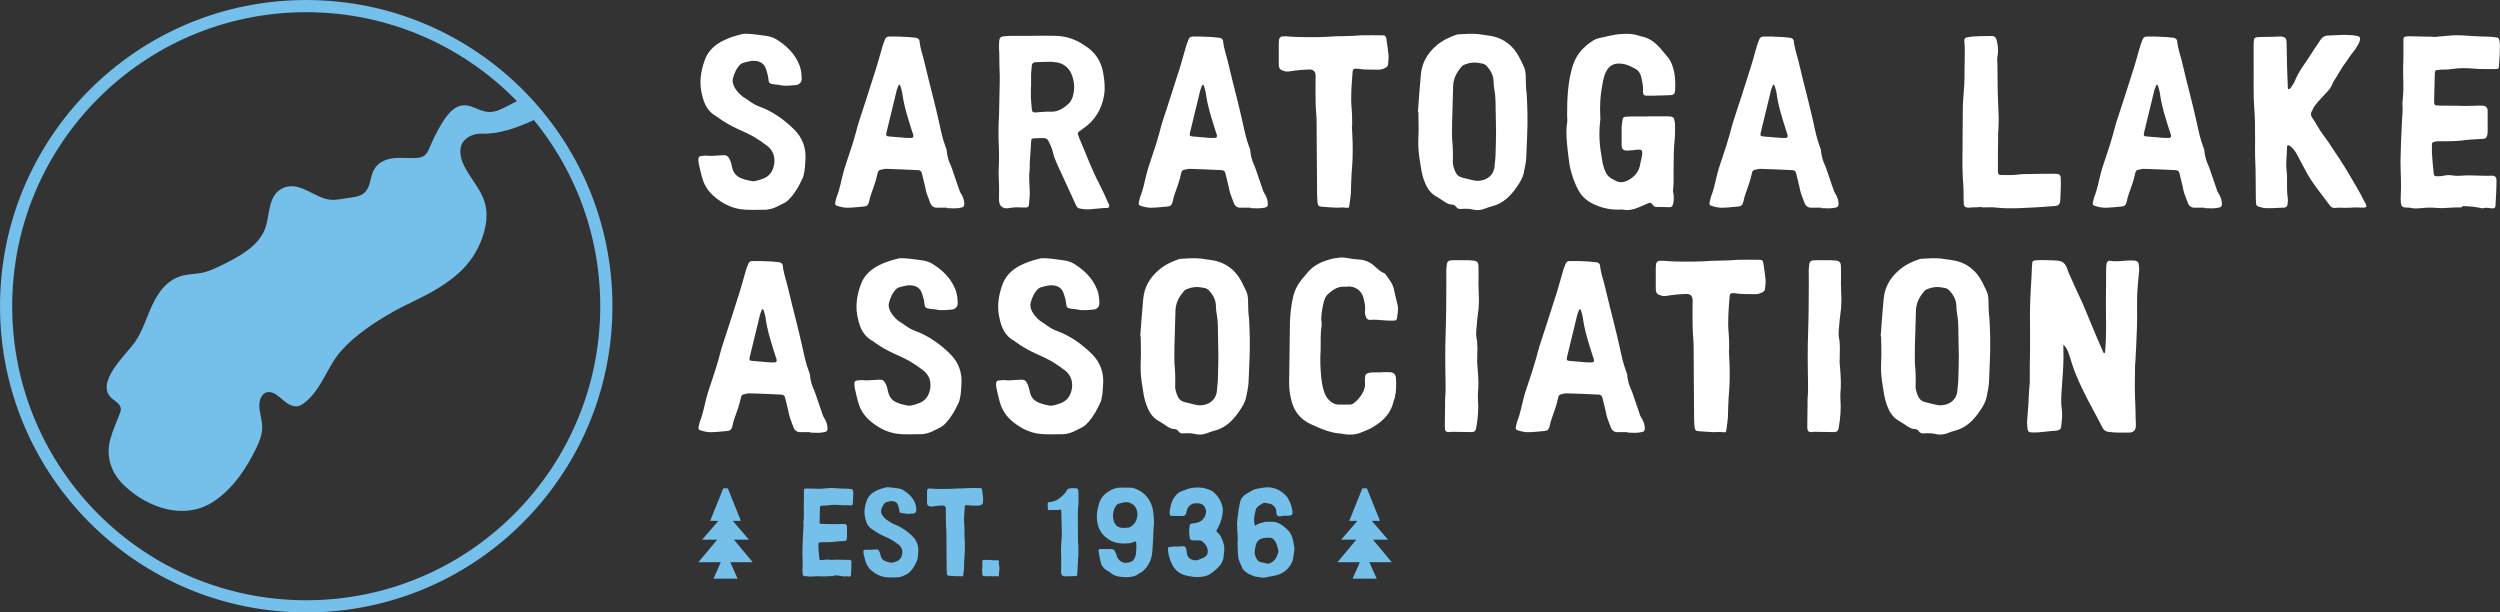 <svg xmlns="http://www.w3.org/2000/svg" xmlns:xlink="http://www.w3.org/1999/xlink" id="Layer_1" data-name="Layer 1" viewBox="0 0 683.73 167.49"><rect x="0" y="0" width="683.73" height="167.49" fill="#333333" stroke="none"/><defs><style> .cls-1, .cls-2 { fill: #74c0eb; } .cls-1, .cls-2, .cls-3 { stroke-width: 0px; } .cls-4 { clip-path: url(#clippath); } .cls-2 { fill-rule: evenodd; } .cls-3 { fill: #fff; } .cls-5 { fill: none; stroke: #74c0eb; stroke-miterlimit: 10; stroke-width: 3.33px; } </style><clipPath id="clippath"><circle class="cls-5" cx="83.75" cy="83.75" r="82.08"></circle></clipPath></defs><g><g class="cls-4"><path class="cls-1" d="M153.11,29.69l-5.67,2.45q-9.44,4.69-15.71,4.42c-1.78-.08-3.69.62-4.85,1.97-1.54,1.78-1.05,4.54-.03,6.66,1.73,3.58,4.72,6.55,5.78,10.38.87,3.14.32,6.53-.79,9.6-2.32,6.38-6.46,10.23-12.08,13.69-3.96,2.44-8.29,4.15-12.33,6.45-4.96,2.81-10.29,6.33-14.1,10.61-3.85,4.33-5.32,10.46-9.95,14.16-.55.44-1.16.85-1.85.99-1.29.27-2.58-.42-3.61-1.23s-1.96-1.81-3.16-2.33c-.6-.26-1.29-.4-1.91-.2-.66.21-1.16.78-1.46,1.4-1.19,2.44.27,5.29.32,8,.04,2.01-.72,3.95-1.59,5.76-2.68,5.59-6.43,11.22-11.69,14.69-7.95,5.25-18,1.8-24.46-4.37-3.53-3.37-5.08-7.84-3.83-12.56.64-2.43,1.72-4.71,2.6-7.06.17-.44.33-.9.3-1.37-.07-1.11-1.13-1.84-2.03-2.5-5.79-4.23,3.75-12.51,6.01-15.9,2-2.99,3.03-6.51,4.53-9.78,1.74-3.79,4.29-7.26,8.55-8.28,1.69-.4,3.46-.39,5.16-.74,2.06-.42,3.97-1.37,5.86-2.31,4.59-2.29,9.57-4.99,11.39-9.78,1.32-3.49.7-8.73,4.43-10.84,4.92-2.78,9.34,3.08,14.17,2.99,1.44-.03,2.86-.33,4.29-.54,1.48-.21,3.08-.36,4.2-1.34,1.77-1.54,1.57-4.14,2.54-6.11,1.11-2.25,3.39-3.24,5.81-3.44,1.98-.17,3.98.1,5.96-.03.65-.04,1.32-.14,1.88-.47.95-.56,1.41-1.67,1.84-2.69.83-1.98,1.8-3.91,2.89-5.77,2.03-3.45,4.48-6.61,8.57-5.06,1.53.58,3.03,1.37,4.67,1.42,1.83.05,3.54-.85,5.16-1.71,4.62-2.46,9.39-4.57,14.28-6.42l-.06,7.21Z"></path></g><circle class="cls-5" cx="83.75" cy="83.75" r="82.08"></circle></g><path class="cls-3" d="M197.92,42.43c.6,0,1.14.2,1.41.74.2.34.4.74.54,1.14l.4,1.61c.34,1.48,1.28,2.42,2.62,2.89.87.34,1.88.6,2.82.74.47.07,1.01-.07,1.48-.2.4-.07.74-.2,1.07-.34,2.08-.6,3.16-2.08,3.49-4.23.27-2.08-.4-3.69-1.95-4.9-1.21-.94-2.42-1.75-3.76-2.55-1.21-.67-2.55-1.28-3.9-1.88-2.08-.94-4.03-2.02-5.84-3.36-.13-.07-.2-.13-.27-.2-2.42-1.28-3.49-3.49-4.03-5.98-.81-3.16-.4-6.25.67-9.27.81-2.42,2.48-4.1,4.7-5.31,1.75-.94,3.69-1.55,5.64-2.02.54-.13,1.07-.07,1.54-.07.94.07,1.88.13,2.75.27,1.68.27,3.43.27,4.97,1.21,2.82,1.75,5.1,3.9,6.38,7.12.47,1.21.6,2.55.6,3.9-.07.74-.47,1.14-1.07,1.41-.2.07-.4.13-.6.13-1.41.07-2.75.34-4.16,0-.54-.13-1.14-.13-1.68-.2-1.34-.2-1.48-.34-1.61-1.61-.07-.94-.4-1.81-.67-2.69-.6-1.61-1.81-2.15-3.43-2.15-.94,0-1.81.34-2.75.54-.2.07-.47.2-.67.34-1.14,1.01-1.75,2.42-2.15,3.9-.27,1.14.2,2.22.87,3.16.67.87,1.41,1.68,2.35,2.22.47.27.87.54,1.28.87.87.6,1.75,1.14,2.75,1.48,3.63,1.34,6.72,3.56,9.47,6.25,2.35,2.35,3.36,5.17,3.09,8.46-.13,1.21-.07,2.48-.4,3.63-.07.4-.13.74-.27,1.07-.94,2.02-1.95,3.96-3.49,5.64-.6.67-1.28,1.21-2.08,1.55-1.21.6-2.35,1.28-3.69,1.48-.27.07-.54.13-.81.13-2.42,0-4.9.2-7.39-.2-2.49-.47-4.63-1.61-6.58-3.22-1.81-1.48-2.96-3.22-3.56-5.44-.34-1.21-.6-2.42-.87-3.63-.07-.34-.13-.74-.13-1.08,0-.81.13-1.07.94-1.14.4-.07.87-.07,1.34-.07.4,0,.81.07,1.14.07l3.49-.2Z"></path><path class="cls-3" d="M258.97,56.8h-2.62c-1.01.07-1.68-.54-1.95-1.34-.4-1.14-.94-2.28-1.21-3.49-.27-1.54-.74-3.02-1.07-4.57-.13-.6-.54-.87-1.07-.87-2.82-.13-5.64-.27-8.4-.34-.6-.07-1.28.13-1.88.27-.34.07-.54.27-.67.6l-.13.54c-.4,1.88-1.07,3.63-1.68,5.37-.27.74-.47,1.48-.6,2.22-.2.81-.54,1.21-1.34,1.28-1.54.13-3.09.34-4.63.34-.87,0-1.75-.2-2.62-.47-.67-.13-.81-.54-.6-1.21.07-.4.2-.87.34-1.34.87-2.15,1.21-4.37,1.81-6.58.13-.4.2-.81.34-1.21.67-2.08,1.41-4.23,2.08-6.31l.94-3.16c.27-1.07.54-2.08.87-3.16,1.54-4.7,3.09-9.47,4.57-14.17.74-2.28,1.34-4.63,2.02-6.92.2-.47.34-.94.54-1.41.2-.6.6-.87,1.14-.87h2.35c1.01.07,1.95.07,2.96.13l2.02.2c.54.07,1.01.4,1.01,1.01.27,2.35,1.14,4.5,1.61,6.78,1.21,5.17,2.62,10.28,3.76,15.45.47,2.22.94,4.43,1.75,6.58.2.4.34.87.34,1.34.13,1.14.4,2.22.87,3.29.54,1.14.87,2.35,1.28,3.49l1.41,4.1c.13.34.34.54.47.81.47.87.81,1.81.74,2.82-.07.4-.27.67-.67.74-1.07.27-2.15.27-3.29.2h-.74v-.13ZM248.09,37.73h.4c1.34.07,1.54-.13,1.14-1.34,0-.07-.07-.13-.07-.13-1.14-3.63-2.35-7.19-2.82-10.95-.13-.67-.34-1.34-.54-1.95,0-.07-.13-.2-.2-.2l-.27.2c-.13.4-.34.87-.47,1.28l-2.82,11.62c-.2.81-.07,1.01.81,1.07l4.84.4Z"></path><path class="cls-3" d="M282.28,9.79c2.01,0,4.03-.07,6.04,0,3.09,0,5.91.94,8.39,2.69,2.82,1.75,4.5,4.3,5.04,7.66.34,2.02.54,3.96.2,5.98-.67,3.83-2.55,6.92-5.84,9.13-1.75,1.21-1.48,1.01-.87,2.69,1.75,4.03,3.22,8.19,5.31,12.16.94,1.81,1.75,3.63,2.55,5.44.13.2.2.4.27.6.07.4-.13.74-.54.74-.27.07-.54,0-.81,0-.94.13-1.95.13-2.96.27-1.28.2-2.55.13-3.83-.13-.47-.13-.74-.4-.94-.87-1.68-3.63-3.36-7.39-5.1-11.08-.54-1.21-1.01-2.35-1.28-3.63-.2-1.01-.74-1.88-1.14-2.82-.27-.6-.74-.87-1.41-.87-.81.07-1.61,0-2.48.07-.74.07-.87.2-.87.94l-.4,6.18c0,.4.07.81,0,1.21-.27,1.95-.07,3.83,0,5.78.07,1.34-.07,2.62-.2,3.96-.07.67-.27.87-1.01.87-.81,0-1.68-.07-2.48-.07-.6,0-1.28.13-1.88.2-.07,0-.2,0-.27.07-1.61.13-2.48-.6-2.55-2.22,0-1.88.07-3.9-.07-5.84-.13-2.22.13-4.36.07-6.51,0-1.55-.07-2.96-.13-4.43v-3.16c0-1.01.07-2.01.13-3.09.07-3.22.13-6.38.2-9.54v-1.41c-.07-2.08-.13-4.16-.13-6.25-.07-.74-.07-1.48-.07-2.28.07-.4,0-.81.07-1.21.13-.74.4-1.01,1.14-1.08.67-.07,1.34-.13,2.02-.13h5.84ZM282.01,23.76h-.07v2.82c.07,1.08.13,2.22.27,3.36.13.74.27.81,1.07.81,1.28-.07,2.62-.27,3.9-.2,2.08.13,3.63-.87,5.1-2.22.54-.47.81-1.14,1.07-1.75.6-1.95.54-3.83-.07-5.71-.67-2.08-2.28-3.76-5.04-3.9-.4,0-.81-.13-1.21-.07-1.34,0-2.69.07-4.03.13-.47.07-.74.4-.81.87-.07.81-.13,1.61-.2,2.42v3.43Z"></path><path class="cls-3" d="M341.99,56.8h-2.62c-1.01.07-1.68-.54-1.95-1.34-.4-1.14-.94-2.28-1.21-3.49-.27-1.54-.74-3.02-1.07-4.57-.13-.6-.54-.87-1.07-.87-2.82-.13-5.64-.27-8.4-.34-.6-.07-1.28.13-1.88.27-.34.07-.54.27-.67.6l-.13.54c-.4,1.88-1.07,3.63-1.68,5.37-.27.74-.47,1.48-.6,2.22-.2.81-.54,1.21-1.34,1.28-1.54.13-3.09.34-4.63.34-.87,0-1.75-.2-2.62-.47-.67-.13-.81-.54-.6-1.21.07-.4.2-.87.34-1.34.87-2.15,1.21-4.37,1.81-6.58.13-.4.2-.81.34-1.21.67-2.08,1.41-4.23,2.08-6.31l.94-3.16c.27-1.07.54-2.08.87-3.16,1.54-4.7,3.09-9.47,4.57-14.17.74-2.28,1.34-4.63,2.02-6.92.2-.47.34-.94.54-1.41.2-.6.6-.87,1.14-.87h2.35c1.01.07,1.95.07,2.96.13l2.02.2c.54.07,1.01.4,1.01,1.01.27,2.35,1.14,4.5,1.61,6.78,1.21,5.17,2.62,10.28,3.76,15.45.47,2.22.94,4.43,1.75,6.58.2.4.34.87.34,1.34.13,1.14.4,2.22.87,3.29.54,1.14.87,2.35,1.28,3.49l1.41,4.1c.13.34.34.54.47.81.47.87.81,1.81.74,2.82-.07.4-.27.67-.67.74-1.07.27-2.15.27-3.29.2h-.74v-.13ZM331.11,37.73h.4c1.34.07,1.54-.13,1.14-1.34,0-.07-.07-.13-.07-.13-1.14-3.63-2.35-7.19-2.82-10.95-.13-.67-.34-1.34-.54-1.95,0-.07-.13-.2-.2-.2l-.27.2c-.13.4-.34.87-.47,1.28l-2.82,11.62c-.2.81-.07,1.01.81,1.07l4.84.4Z"></path><path class="cls-3" d="M369.93,38.87c.07,2.82,0,5.64-.27,8.39-.13,1.81-.13,3.69-.2,5.51-.07,1.08-.27,2.15-.4,3.22-.13.94-.13.87-1.14.81-.74-.13-1.54,0-2.28,0-1.41-.07-2.82-.13-4.23-.27-.74-.07-.94-.27-1.07-1.08-.07-.81-.13-1.68-.13-2.48-.07-6.51-.07-13.03-.13-19.54,0-1.88-.27-3.76-.27-5.64-.07-2.35,0-4.7,0-7.05q0-1.75-1.75-1.75c-1.68.07-3.29.2-4.97.47-.67.13-1.34.2-2.02-.07-.94-.27-1.28-.67-1.34-1.61v-5.84c0-.34.07-.74.07-1.07.07-.54.47-.87.94-.94h1.07c1.14.07,2.28.2,3.43.2,3.29.07,6.58.07,9.87-.2,1.14-.07,2.28,0,3.43-.07,1.21,0,2.42-.13,3.63-.2,1.95,0,3.96-.07,5.91,0,.74,0,.94.2,1.07.87.2,1.48.47,3.02.6,4.5.07.81-.07,1.68-.13,2.48,0,.54-.34.87-.81,1.08-.54.27-1.14.47-1.81.47-1.88-.07-3.83.07-5.78-.27h-.47c-.47,0-.81.2-.81.74-.27,3.43-.6,6.85-.27,10.28.13,1.48.13,3.02.13,4.5,0,.07-.07.07-.07.07l.2,4.5Z"></path><path class="cls-3" d="M387.79,30.54c.27-3.36.47-6.78.81-10.14.27-3.16,1.75-5.78,4.16-7.86,1.61-1.41,3.49-2.35,5.51-3.02.2-.07.4-.13.6-.13,1.81-.07,3.63-.27,5.44-.07l2.75.4c3.22.4,5.84,1.95,7.66,4.63.81,1.21,1.41,2.55,2.02,3.83.47.94.54,2.01.54,3.02,0,1.54.07,3.09.27,4.63.13,1.81.13,3.63.2,5.44.07,3.96-.2,7.93-.34,11.89-.07,1.34-.4,2.75-.67,4.1-.27,1.34-1.01,2.55-1.75,3.63-1.75,2.62-3.9,4.84-7.12,5.57-.6.13-1.21.4-1.75.6-1.07.4-2.15.54-3.22.27-1.07-.27-2.15-.27-3.22-.2-.6.07-1.07,0-1.48-.6-.27-.47-.81-.6-1.34-.6-.67-.07-1.14-.34-1.68-.67-.87-.6-1.68-1.14-2.62-1.68-1.68-1.01-2.55-2.69-3.16-4.43-.6-1.68-.81-3.43-1.07-5.1-.13-.87-.27-1.75-.34-2.62-.13-1.41-.13-2.82-.07-4.16.13-2.01,0-4.03,0-6.04v-.6q-.07,0-.13-.07ZM409.15,35.51c-.07-2.89-.07-5.11-.13-7.39,0-.81-.07-1.55-.13-2.35-.13-1.07-.4-2.22-.4-3.36,0-1.81-.81-3.16-1.95-4.43-.2-.2-.54-.4-.87-.54l-1.08-.2c-1.34-.27-2.69-.13-3.96.4-.4.13-.81.4-1.07.81-1.34,1.55-2.15,3.29-2.15,5.44-.07,3.22-.2,6.38-.27,9.6,0,1.48-.07,3.02,0,4.5.2,2.01.27,4.03.2,6.04-.07,1.14.34,2.22.81,3.22.4.74,1.01,1.14,1.81,1.34l2.42.6c.6.13,1.21.27,1.81.27,2.49-.07,4.37-1.54,4.57-4.03.07-1.14.27-2.28.27-3.43.07-2.35.13-4.77.13-6.51Z"></path><path class="cls-3" d="M450.86,31.82h5.37c.27,0,.54.07.81.07.4.07.67.27.81.6.13.6.27,1.21.27,1.81,0,1.14,0,2.28-.07,3.43-.34,2.75-.27,5.51-.34,8.26,0,2.01.07,3.96-.13,5.91-.07.4.07.87.13,1.34.07.94.13,1.81-.2,2.75-.13.47-.4.67-.87.67-1.21,0-2.49-.07-3.69-.07-.47,0-.74-.27-1.01-.67q-.4-.67-1.14-.34l-2.82,1.21c-1.21.47-2.42.81-3.76.6-.47-.13-1.01-.07-1.54-.07-2.35.07-4.63-.47-6.85-1.48-1.61-.81-3.02-1.88-3.96-3.49-1.28-2.22-2.01-4.5-2.55-6.92-.27-1.54-.4-3.09-.6-4.57l-.2-2.15c-.13-1.75-.2-3.43.07-5.1.13-.67,0-1.41,0-2.15,0-4.63.2-9.27,1.61-13.7,1.01-3.02,3.02-5.1,5.57-6.72.47-.27.94-.47,1.48-.6,2.08-.4,4.16-1.08,6.31-1.14,1.48-.13,2.89-.07,4.3.34.4.13.74.27,1.14.34,2.08.4,3.63,1.61,5.04,3.16l1.68,2.01c1.01,1.07,1.61,2.35,1.95,3.76.54,1.88.54,3.76.47,5.71-.07,1.01-.27,1.34-1.41,1.41-1.48.07-2.96.07-4.5.13h-1.95c-.6,0-.87-.2-.87-.81-.07-.13-.07-.34-.07-.47.13-1.28-.2-2.55-.47-3.83-.27-1.07-.87-1.88-1.81-2.35-.94-.47-1.95-1.01-3.02-1.21-2.28-.4-3.83.2-4.77,2.08-.47.87-.67,1.75-.87,2.62-.34,1.88-.67,3.76-.74,5.64-.07,1.34-.07,2.62,0,3.9.07.6,0,1.21-.07,1.81-.34,3.22-.13,6.38.47,9.54.13.54.13,1.07.27,1.61.2.81.4,1.55.74,2.22.34.87.94,1.54,1.81,2.01.27.13.47.2.67.34,1.68,1.08,3.16.47,4.57-.47,1.41-1.01,2.22-2.28,2.48-3.96.07-.54.2-1.01.34-1.48l.2-1.21c.07-1.01-.2-1.28-1.14-1.21-.4,0-.81.07-1.21.13-.6,0-1.21.13-1.81.13-1.01,0-1.41-.4-1.48-1.41v-4.97c.07-.67.13-1.41.27-2.08.13-.67.27-.74.94-.81.81-.07,1.54-.07,2.35-.07h3.83v-.07Z"></path><path class="cls-3" d="M498.08,56.8h-2.62c-1.01.07-1.68-.54-1.95-1.34-.4-1.14-.94-2.28-1.21-3.49-.27-1.54-.74-3.02-1.07-4.57-.13-.6-.54-.87-1.07-.87-2.82-.13-5.64-.27-8.4-.34-.6-.07-1.28.13-1.88.27-.34.07-.54.27-.67.6l-.13.54c-.4,1.88-1.07,3.63-1.68,5.37-.27.74-.47,1.48-.6,2.22-.2.81-.54,1.21-1.34,1.28-1.54.13-3.09.34-4.63.34-.87,0-1.75-.2-2.62-.47-.67-.13-.81-.54-.6-1.21.07-.4.2-.87.34-1.34.87-2.15,1.21-4.37,1.81-6.58.13-.4.2-.81.34-1.21.67-2.08,1.41-4.23,2.08-6.31l.94-3.16c.27-1.07.54-2.08.87-3.16,1.54-4.7,3.09-9.47,4.57-14.17.74-2.28,1.34-4.63,2.02-6.92.2-.47.34-.94.54-1.41.2-.6.6-.87,1.14-.87h2.35c1.01.07,1.95.07,2.96.13l2.02.2c.54.07,1.01.4,1.01,1.01.27,2.35,1.14,4.5,1.61,6.78,1.21,5.17,2.62,10.28,3.76,15.45.47,2.22.94,4.43,1.75,6.58.2.4.34.87.34,1.34.13,1.14.4,2.22.87,3.29.54,1.14.87,2.35,1.28,3.49l1.41,4.1c.13.34.34.54.47.81.47.87.81,1.81.74,2.82-.07.4-.27.67-.67.74-1.07.27-2.15.27-3.29.2h-.74v-.13ZM487.2,37.73h.4c1.34.07,1.54-.13,1.14-1.34,0-.07-.07-.13-.07-.13-1.14-3.63-2.35-7.19-2.82-10.95-.13-.67-.34-1.34-.54-1.95,0-.07-.13-.2-.2-.2l-.27.2c-.13.4-.34.87-.47,1.28l-2.82,11.62c-.2.81-.07,1.01.81,1.07l4.84.4Z"></path><path class="cls-3" d="M542,56.6c-.94.07-1.95.13-2.96.13-.27.07-.47.07-.74.07-.81-.07-1.21-.34-1.21-1.14-.07-.87-.07-1.75-.07-2.55s0-1.55-.07-2.35c-.27-3.43-.27-6.92-.2-10.41v-1.48c.07-3.29,0-6.51.07-9.81.07-2.02.27-3.96.4-5.98.07-1.41.07-2.82.07-4.16,0-1.81.07-3.56.07-5.31,0-.74-.07-1.48-.13-2.28-.07-.74.2-1.01.87-1.14,2.15-.4,4.37-.27,6.45-.34.87-.07,1.34.34,1.54,1.21.34,1.34.47,2.62.27,3.96-.2.94-.13,1.81-.07,2.75.07,2.48,0,4.9.07,7.32.07,2.35.2,4.84.27,7.25,0,1.01-.07,2.08-.07,3.09,0,.2-.07.4-.07.6-.07,3.56-.07,6.99-.07,10.55v.47c.07.6.27.81.87.81,1.41,0,2.82.07,4.23-.07,1.28-.2,2.55-.2,3.83-.2,2.15-.07,4.3-.07,6.51-.07,1.48,0,1.75.2,1.75,1.68.07,1.81-.07,3.63-.13,5.37,0,.27,0,.54-.07.74-.2.67-.54.94-1.21,1.01-1.21.07-2.42.2-3.56.27-2.15.13-4.37.27-6.65.34-1.88.07-3.83.07-5.71-.13-1.41-.2-2.82-.07-4.3-.07v-.13Z"></path><path class="cls-3" d="M602.92,56.8h-2.62c-1.01.07-1.68-.54-1.95-1.34-.4-1.14-.94-2.28-1.21-3.49-.27-1.54-.74-3.02-1.07-4.57-.13-.6-.54-.87-1.07-.87-2.82-.13-5.64-.27-8.4-.34-.6-.07-1.28.13-1.88.27-.34.07-.54.27-.67.6l-.13.54c-.4,1.88-1.07,3.63-1.68,5.37-.27.74-.47,1.48-.6,2.22-.2.81-.54,1.21-1.34,1.28-1.54.13-3.09.34-4.63.34-.87,0-1.75-.2-2.62-.47-.67-.13-.81-.54-.6-1.21.07-.4.2-.87.34-1.34.87-2.15,1.21-4.37,1.81-6.58.13-.4.2-.81.34-1.21.67-2.08,1.41-4.23,2.08-6.31l.94-3.16c.27-1.07.54-2.08.87-3.16,1.54-4.7,3.09-9.47,4.57-14.17.74-2.28,1.34-4.63,2.02-6.92.2-.47.34-.94.54-1.41.2-.6.6-.87,1.14-.87h2.35c1.01.07,1.95.07,2.96.13l2.02.2c.54.07,1.01.4,1.01,1.01.27,2.35,1.14,4.5,1.61,6.78,1.21,5.17,2.62,10.28,3.76,15.45.47,2.22.94,4.43,1.75,6.58.2.4.34.87.34,1.34.13,1.14.4,2.22.87,3.29.54,1.14.87,2.35,1.28,3.49l1.41,4.1c.13.34.34.54.47.81.47.87.81,1.81.74,2.82-.07.4-.27.67-.67.74-1.07.27-2.15.27-3.29.2h-.74v-.13ZM592.04,37.73h.4c1.34.07,1.54-.13,1.14-1.34,0-.07-.07-.13-.07-.13-1.14-3.63-2.35-7.19-2.82-10.95-.13-.67-.34-1.34-.54-1.95,0-.07-.13-.2-.2-.2l-.27.2c-.13.4-.34.87-.47,1.28l-2.82,11.62c-.2.81-.07,1.01.81,1.07l4.84.4Z"></path><path class="cls-3" d="M625.69,23.49c0,.27,0,.54.07.81,0,.07.34.13.34.07.27-.2.47-.4.6-.67.4-.6.81-1.14,1.01-1.75,1.14-2.82,3.09-5.04,4.63-7.59.67-1.14,1.54-2.22,2.22-3.36.54-.81,1.21-1.28,2.15-1.28s1.88-.13,2.82-.13c1.01-.07,2.08-.07,3.09,0,.74,0,1.48.13,2.15.27.54.07.81.47.67,1.01-.07.34-.2.67-.34,1.01-.47.81-.94,1.68-1.54,2.35-1.07,1.34-1.95,2.82-2.96,4.16l-.81,1.34c-.34.6-.74,1.21-1.14,1.88-.2.34-.54.74-.67,1.14-.4,1.14-1.14,2.02-1.95,2.82-.87,1.01-1.88,1.95-2.69,3.02-.47.54-.81,1.28-1.14,1.95s-.13,1.34.27,1.81c1.01,1.41,1.75,3.02,2.82,4.43,1.07,1.34,2.02,2.89,3.02,4.36,1.01,1.55,2.08,3.09,3.02,4.64,1.21,2.01,2.42,4.03,3.56,6.04.6,1.07,1.21,2.15,1.75,3.29l.4.67c.34.81.13,1.01-.87,1.01-1.07,0-2.08-.13-3.09,0-1.07.07-2.22.07-3.29,0-.94,0-1.75.34-2.42-.4-.34-.34-.6-.81-.94-1.21-1.81-2.48-3.83-4.9-5.37-7.59l-3.02-5.64c-.47-.81-1.07-1.55-1.81-2.08-.13-.13-.34-.13-.54-.13-.07,0-.2.27-.2.34,0,2.22-.4,4.37-.13,6.51.13.87.13,1.68.13,2.48,0,1.75-.07,3.43.2,5.17.07.54,0,1.14-.07,1.68-.07.47-.34.74-.81.87h-.47c-1.54.07-3.09.2-4.63.13-.67,0-1.34-.2-1.95-.4-.47-.07-.74-.47-.74-.87-.07-.67-.07-1.34-.07-2.02-.07-3.09,0-6.11-.13-9.2-.13-2.08-.07-4.1-.07-6.18,0-2.82,0-5.64-.2-8.39-.34-4.3-.13-8.6-.2-12.9v-4.7c0-.4,0-.81.07-1.21.07-.6.27-.81.87-.87.6-.07,1.14-.07,1.75-.07,1.48,0,2.96-.07,4.5-.13.2,0,.47,0,.74.07.54.07.87.4,1.01.87.07.27.07.54.07.74.07,2.08.07,4.1.13,6.51l.2,5.31Z"></path><path class="cls-3" d="M673.11,56.74c-1.41-.07-2.82.07-4.23.13-.74.07-1.54.07-2.35,0-1.48-.13-2.96-.13-4.5.07-.87.07-1.75.13-2.62-.07-.54-.13-1.14-.07-1.68-.13-.6-.07-.87-.27-1.01-.81-.07-.27-.13-.6-.13-.94,0-.47-.07-1.01,0-1.54.2-3.16-.07-6.31-.07-9.47.07-3.56.2-7.19.4-10.75.07-1.61.27-3.16.13-4.77v-.47c.34-2.55.27-5.1.2-7.66-.07-1.61.07-3.22.07-4.84v-4.5c0-.74.13-.94.81-1.01.13-.07.34-.07.47-.07,2.15.07,4.37.07,6.51.13.2,0,.4.07.6.07,1.28-.13,2.62-.2,3.89-.34,1.75-.2,3.49-.13,5.31,0,1.28.13,2.55.13,3.83.2,1.41,0,2.69.07,4.03.27.47,0,.67.27.74.67.07.47.27,1.01.2,1.54,0,1.88-.13,3.83-.27,5.71,0,.54-.27.74-.81.74-2.02-.07-4.03.07-6.04-.13-2.08-.2-4.16-.2-6.25.13-.81.13-1.61.13-2.48.13l-1.34.13c-.34,0-.47.2-.54.47,0,.13-.07.2-.07.34l-.2,7.59v.6c.07.47.34.67.74.67.87.07,1.75.07,2.69.07,1.68,0,3.36,0,5.1.07,1.07,0,2.15-.07,3.29-.07.47,0,1.01-.07,1.54,0,.74.07,1.28.54,1.28,1.28v6.11c0,.2-.07.47-.13.74-.2.67-.47.94-1.21.94-2.02.13-3.96.2-5.91.47-1.95.2-3.83.2-5.78.2-.47-.07-1.01,0-1.54.13-.47.07-.67.27-.67.81v2.22c.13,1.61.2,3.22.4,4.77.13,1.75.2,1.68,1.88,1.61.34,0,.67-.07.94-.13.81-.2,1.68-.2,2.49-.07.81.13,1.54.13,2.35.07,1.88-.2,3.83,0,5.71,0,.81.07,1.54,0,2.35,0,1.01-.07,1.54.27,1.54,1.21,0,2.28-.13,4.57-.27,6.85,0,.74-.4.94-1.14.87-.4-.07-.74-.13-1.07-.13-.47-.07-.87,0-1.28.13-1.68-.34-3.36-.6-5.04-.6-.4-.07-.67.13-.87.34Z"></path><path class="cls-3" d="M221.58,118.19h-2.62c-1.01.07-1.68-.54-1.95-1.34-.4-1.14-.94-2.28-1.21-3.49-.27-1.54-.74-3.02-1.07-4.57-.13-.6-.54-.87-1.07-.87-2.82-.13-5.64-.27-8.4-.34-.6-.07-1.28.13-1.88.27-.34.07-.54.27-.67.6l-.13.54c-.4,1.88-1.07,3.63-1.68,5.37-.27.74-.47,1.48-.6,2.22-.2.81-.54,1.21-1.34,1.28-1.54.13-3.09.34-4.63.34-.87,0-1.75-.2-2.62-.47-.67-.13-.81-.54-.6-1.21.07-.4.2-.87.34-1.34.87-2.15,1.21-4.37,1.81-6.58.13-.4.2-.81.34-1.21.67-2.08,1.41-4.23,2.08-6.31l.94-3.16c.27-1.07.54-2.08.87-3.16,1.54-4.7,3.09-9.47,4.57-14.17.74-2.28,1.34-4.63,2.02-6.92.2-.47.34-.94.54-1.41.2-.6.6-.87,1.14-.87h2.35c1.01.07,1.95.07,2.96.13l2.01.2c.54.07,1.01.4,1.01,1.01.27,2.35,1.14,4.5,1.61,6.78,1.21,5.17,2.62,10.28,3.76,15.45.47,2.22.94,4.43,1.75,6.58.2.4.34.87.34,1.34.13,1.14.4,2.22.87,3.29.54,1.14.87,2.35,1.28,3.49l1.41,4.1c.13.34.34.54.47.81.47.87.81,1.81.74,2.82-.07.4-.27.67-.67.74-1.07.27-2.15.27-3.29.2h-.74v-.13ZM210.7,99.12h.4c1.34.07,1.54-.13,1.14-1.34,0-.07-.07-.13-.07-.13-1.14-3.63-2.35-7.19-2.82-10.95-.13-.67-.34-1.34-.54-1.95,0-.07-.13-.2-.2-.2l-.27.2c-.13.4-.34.87-.47,1.28l-2.82,11.62c-.2.81-.07,1.01.81,1.07l4.84.4Z"></path><path class="cls-3" d="M240.59,103.82c.6,0,1.14.2,1.41.74.2.34.4.74.54,1.14l.4,1.61c.34,1.48,1.28,2.42,2.62,2.89.87.34,1.88.6,2.82.74.47.07,1.01-.07,1.48-.2.4-.07.74-.2,1.07-.34,2.08-.6,3.16-2.08,3.49-4.23.27-2.08-.4-3.69-1.95-4.9-1.21-.94-2.42-1.75-3.76-2.55-1.21-.67-2.55-1.28-3.9-1.88-2.08-.94-4.03-2.02-5.84-3.36-.13-.07-.2-.13-.27-.2-2.42-1.28-3.49-3.49-4.03-5.98-.81-3.16-.4-6.25.67-9.27.81-2.42,2.48-4.1,4.7-5.31,1.75-.94,3.69-1.55,5.64-2.02.54-.13,1.07-.07,1.54-.07.94.07,1.88.13,2.75.27,1.68.27,3.43.27,4.97,1.21,2.82,1.75,5.1,3.9,6.38,7.12.47,1.21.6,2.55.6,3.9-.07.74-.47,1.14-1.07,1.41-.2.07-.4.13-.6.13-1.41.07-2.75.34-4.16,0-.54-.13-1.14-.13-1.68-.2-1.34-.2-1.48-.34-1.61-1.61-.07-.94-.4-1.81-.67-2.69-.6-1.61-1.81-2.15-3.43-2.15-.94,0-1.81.34-2.75.54-.2.07-.47.2-.67.34-1.14,1.01-1.75,2.42-2.15,3.9-.27,1.14.2,2.22.87,3.16.67.87,1.41,1.68,2.35,2.22.47.27.87.54,1.28.87.87.6,1.75,1.14,2.75,1.48,3.63,1.34,6.72,3.56,9.47,6.25,2.35,2.35,3.36,5.17,3.09,8.46-.13,1.21-.07,2.48-.4,3.63-.07.4-.13.74-.27,1.07-.94,2.02-1.95,3.96-3.49,5.64-.6.67-1.28,1.21-2.08,1.55-1.21.6-2.35,1.28-3.69,1.48-.27.07-.54.13-.81.13-2.42,0-4.9.2-7.39-.2-2.49-.47-4.63-1.61-6.58-3.22-1.81-1.48-2.96-3.22-3.56-5.44-.34-1.21-.6-2.42-.87-3.63-.07-.34-.13-.74-.13-1.08,0-.81.13-1.07.94-1.14.4-.07.87-.07,1.34-.07.4,0,.81.07,1.14.07l3.49-.2Z"></path><path class="cls-3" d="M279.34,103.82c.6,0,1.14.2,1.41.74.2.34.4.74.54,1.14l.4,1.61c.34,1.48,1.28,2.42,2.62,2.89.87.34,1.88.6,2.82.74.47.07,1.01-.07,1.48-.2.4-.07.74-.2,1.07-.34,2.08-.6,3.16-2.08,3.49-4.23.27-2.08-.4-3.69-1.95-4.9-1.21-.94-2.42-1.75-3.76-2.55-1.21-.67-2.55-1.28-3.9-1.88-2.08-.94-4.03-2.02-5.84-3.36-.13-.07-.2-.13-.27-.2-2.42-1.28-3.49-3.49-4.03-5.98-.81-3.16-.4-6.25.67-9.27.81-2.42,2.48-4.1,4.7-5.31,1.75-.94,3.69-1.55,5.64-2.02.54-.13,1.07-.07,1.54-.07.94.07,1.88.13,2.75.27,1.68.27,3.43.27,4.97,1.21,2.82,1.75,5.1,3.9,6.38,7.12.47,1.21.6,2.55.6,3.9-.07.74-.47,1.14-1.07,1.41-.2.07-.4.13-.6.13-1.41.07-2.75.34-4.16,0-.54-.13-1.14-.13-1.68-.2-1.34-.2-1.48-.34-1.61-1.61-.07-.94-.4-1.81-.67-2.69-.6-1.61-1.81-2.15-3.43-2.15-.94,0-1.81.34-2.75.54-.2.07-.47.2-.67.34-1.14,1.01-1.75,2.42-2.15,3.9-.27,1.14.2,2.22.87,3.16.67.87,1.41,1.68,2.35,2.22.47.27.87.54,1.28.87.87.6,1.75,1.14,2.75,1.48,3.63,1.34,6.72,3.56,9.47,6.25,2.35,2.35,3.36,5.17,3.09,8.46-.13,1.21-.07,2.48-.4,3.63-.07.4-.13.74-.27,1.07-.94,2.02-1.95,3.96-3.49,5.64-.6.67-1.28,1.21-2.08,1.55-1.21.6-2.35,1.28-3.69,1.48-.27.07-.54.13-.81.13-2.42,0-4.9.2-7.39-.2-2.49-.47-4.63-1.61-6.58-3.22-1.81-1.48-2.96-3.22-3.56-5.44-.34-1.21-.6-2.42-.87-3.63-.07-.34-.13-.74-.13-1.08,0-.81.13-1.07.94-1.14.4-.07.87-.07,1.34-.07.4,0,.81.07,1.14.07l3.49-.2Z"></path><path class="cls-3" d="M311.85,91.93c.27-3.36.47-6.78.81-10.14.27-3.16,1.75-5.78,4.16-7.86,1.61-1.41,3.49-2.35,5.51-3.02.2-.07.4-.13.6-.13,1.81-.07,3.63-.27,5.44-.07l2.75.4c3.22.4,5.84,1.95,7.66,4.63.81,1.21,1.41,2.55,2.02,3.83.47.94.54,2.01.54,3.02,0,1.54.07,3.09.27,4.63.13,1.81.13,3.63.2,5.44.07,3.96-.2,7.93-.34,11.89-.07,1.34-.4,2.75-.67,4.1-.27,1.34-1.01,2.55-1.75,3.63-1.75,2.62-3.9,4.84-7.12,5.57-.6.13-1.21.4-1.75.6-1.07.4-2.15.54-3.22.27-1.07-.27-2.15-.27-3.22-.2-.6.07-1.07,0-1.48-.6-.27-.47-.81-.6-1.34-.6-.67-.07-1.14-.34-1.68-.67-.87-.6-1.68-1.14-2.62-1.68-1.68-1.01-2.55-2.69-3.16-4.43-.6-1.68-.81-3.43-1.07-5.1-.13-.87-.27-1.75-.34-2.62-.13-1.41-.13-2.82-.07-4.16.13-2.01,0-4.03,0-6.04v-.6q-.07,0-.13-.07ZM333.21,96.9c-.07-2.89-.07-5.11-.13-7.39,0-.81-.07-1.55-.13-2.35-.13-1.07-.4-2.22-.4-3.36,0-1.81-.81-3.16-1.95-4.43-.2-.2-.54-.4-.87-.54l-1.08-.2c-1.34-.27-2.69-.13-3.96.4-.4.13-.81.4-1.07.81-1.34,1.55-2.15,3.29-2.15,5.44-.07,3.22-.2,6.38-.27,9.6,0,1.48-.07,3.02,0,4.5.2,2.01.27,4.03.2,6.04-.07,1.14.34,2.22.81,3.22.4.74,1.01,1.14,1.81,1.34l2.42.6c.6.13,1.21.27,1.81.27,2.49-.07,4.37-1.54,4.57-4.03.07-1.14.27-2.28.27-3.43.07-2.35.13-4.77.13-6.51Z"></path><path class="cls-3" d="M377.74,101.8c.81,0,1.54-.07,2.35,0,.94,0,1.54.47,1.68,1.48.13,1.88.13,3.76-.34,5.64-.13.34-.27.67-.34,1.01-.74,3.16-2.82,5.17-5.44,6.78-1.07.67-2.28,1.14-3.49,1.61-1.48.6-3.09.67-4.7.4-.2,0-.4-.13-.6-.13-3.02-.13-5.78-1.41-8.46-2.62-2.62-1.21-4.43-3.36-5.17-6.25-.4-1.55-.67-3.16-.67-4.84l.2-14.84c0-1.21,0-2.42.13-3.69.13-1.68.34-3.36.74-4.97.4-2.02,1.34-3.76,2.69-5.31l1.01-1.21c1.88-2.42,4.43-3.49,7.32-4.16l1.41-.2c.81-.13,1.61-.07,2.42.07,1.01.2,2.02.34,3.02.4,1.88.07,3.43.81,4.7,2.08.67.6,1.34,1.21,2.22,1.61.27.07.47.27.6.47.87,1.28,1.88,2.42,2.22,4.03.27,1.34.6,2.69.94,4.03.34,1.28.07,2.55-.13,3.83-.07.47-.27.67-.87.67-1.14,0-2.22,0-3.36-.13-.94-.07-1.81-.2-2.75-.07-.87.07-1.28-.13-1.54-.94-.2-.47-.27-1.01-.2-1.48.13-1.21-.13-2.35-.4-3.49-.54-2.22-2.42-3.29-4.16-3.22-.34.07-.67.07-.94.07-1.81-.2-3.16.74-4.43,1.81-1.07.87-1.34,2.15-1.61,3.43-.27,1.48-.6,3.02-.34,4.57v.94c-.4,2.15-.2,4.3-.27,6.45-.07,1.41-.13,2.75-.07,4.16.13,2.28.2,4.63.87,6.85.27.94.6,1.75,1.21,2.48.81.94,1.81,1.54,3.02,1.54h2.62c.6.07,1.14-.13,1.61-.54.81-.67,1.54-1.48,2.08-2.42.54-.87.87-1.81.81-2.96-.07-.47-.07-1.01,0-1.54,0-.67.27-1.01.94-1.21.4-.07.81-.13,1.21-.13.81-.07,1.54,0,2.28,0v-.07Z"></path><path class="cls-3" d="M395.27,94.88c.13-4.5.27-9,.27-13.5.07-2.55,0-5.11,0-7.59,0-.2,0-.34.07-.47.07-1.95.27-2.15,2.15-2.15h3.9c.34,0,.67.07.94.07,1.41.07,1.75.47,1.75,1.81.07,1.54,0,3.09,0,4.63,0,1.41.13,2.82.13,4.23,0,.87-.07,1.81-.13,2.75-.07.94-.27,1.81-.34,2.75-.07,1.68-.47,3.36-.2,4.97.4,1.88.2,3.83.2,5.71-.07,1.01.07,1.95.13,2.96.2,2.15.27,4.37.07,6.51,0,.54-.07,1.01,0,1.54.2,2.62,0,5.31-.47,7.86-.13.87-.47,1.21-1.34,1.21-1.68,0-3.29-.07-4.97-.07-.34,0-.74,0-1.07.07-.81.07-1.14-.27-1.21-1.07v-.94c0-1.88.07-3.69.07-5.57v-1.28c.27-2.82.07-5.64.07-8.53-.07-1.95,0-3.89,0-5.91Z"></path><path class="cls-3" d="M445.1,118.19h-2.62c-1.01.07-1.68-.54-1.95-1.34-.4-1.14-.94-2.28-1.21-3.49-.27-1.54-.74-3.02-1.07-4.57-.13-.6-.54-.87-1.07-.87-2.82-.13-5.64-.27-8.4-.34-.6-.07-1.28.13-1.88.27-.34.07-.54.27-.67.6l-.13.54c-.4,1.88-1.07,3.63-1.68,5.37-.27.74-.47,1.48-.6,2.22-.2.81-.54,1.21-1.34,1.28-1.54.13-3.09.34-4.63.34-.87,0-1.75-.2-2.62-.47-.67-.13-.81-.54-.6-1.21.07-.4.2-.87.34-1.34.87-2.15,1.21-4.37,1.81-6.58.13-.4.2-.81.34-1.21.67-2.08,1.41-4.23,2.08-6.31l.94-3.16c.27-1.07.54-2.08.87-3.16,1.54-4.7,3.09-9.47,4.57-14.17.74-2.28,1.34-4.63,2.02-6.92.2-.47.34-.94.54-1.41.2-.6.6-.87,1.14-.87h2.35c1.01.07,1.95.07,2.96.13l2.01.2c.54.07,1.01.4,1.01,1.01.27,2.35,1.14,4.5,1.61,6.78,1.21,5.17,2.62,10.28,3.76,15.45.47,2.22.94,4.43,1.75,6.58.2.4.34.87.34,1.34.13,1.14.4,2.22.87,3.29.54,1.14.87,2.35,1.28,3.49l1.41,4.1c.13.34.34.54.47.81.47.87.81,1.81.74,2.82-.07.4-.27.67-.67.74-1.07.27-2.15.27-3.29.2h-.74v-.13ZM434.22,99.12h.4c1.34.07,1.54-.13,1.14-1.34,0-.07-.07-.13-.07-.13-1.14-3.63-2.35-7.19-2.82-10.95-.13-.67-.34-1.34-.54-1.95,0-.07-.13-.2-.2-.2l-.27.2c-.13.4-.34.87-.47,1.28l-2.82,11.62c-.2.81-.07,1.01.81,1.07l4.84.4Z"></path><path class="cls-3" d="M473.04,100.26c.07,2.82,0,5.64-.27,8.39-.13,1.81-.13,3.69-.2,5.51-.07,1.08-.27,2.15-.4,3.22-.13.94-.13.87-1.14.81-.74-.13-1.54,0-2.28,0-1.41-.07-2.82-.13-4.23-.27-.74-.07-.94-.27-1.07-1.08-.07-.81-.13-1.68-.13-2.48-.07-6.51-.07-13.03-.13-19.54,0-1.88-.27-3.76-.27-5.64-.07-2.35,0-4.7,0-7.05q0-1.75-1.75-1.75c-1.68.07-3.29.2-4.97.47-.67.13-1.34.2-2.02-.07-.94-.27-1.28-.67-1.34-1.61v-5.84c0-.34.07-.74.07-1.07.07-.54.47-.87.94-.94h1.07c1.14.07,2.28.2,3.43.2,3.29.07,6.58.07,9.87-.2,1.14-.07,2.28,0,3.43-.07,1.21,0,2.42-.13,3.63-.2,1.95,0,3.96-.07,5.91,0,.74,0,.94.2,1.07.87.2,1.48.47,3.02.6,4.5.07.81-.07,1.68-.13,2.48,0,.54-.34.87-.81,1.08-.54.27-1.14.47-1.81.47-1.88-.07-3.83.07-5.78-.27h-.47c-.47,0-.81.2-.81.74-.27,3.43-.6,6.85-.27,10.28.13,1.48.13,3.02.13,4.5,0,.07-.07.07-.07.07l.2,4.5Z"></path><path class="cls-3" d="M494.4,94.88c.13-4.5.27-9,.27-13.5.07-2.55,0-5.11,0-7.59,0-.2,0-.34.07-.47.07-1.95.27-2.15,2.15-2.15h3.9c.34,0,.67.07.94.07,1.41.07,1.75.47,1.75,1.81.07,1.54,0,3.09,0,4.63,0,1.41.13,2.82.13,4.23,0,.87-.07,1.81-.13,2.75-.07.94-.27,1.81-.34,2.75-.07,1.68-.47,3.36-.2,4.97.4,1.88.2,3.83.2,5.71-.07,1.01.07,1.95.13,2.96.2,2.15.27,4.37.07,6.51,0,.54-.07,1.01,0,1.54.2,2.62,0,5.31-.47,7.86-.13.87-.47,1.21-1.34,1.21-1.68,0-3.29-.07-4.97-.07-.34,0-.74,0-1.07.07-.81.07-1.14-.27-1.21-1.07v-.94c0-1.88.07-3.69.07-5.57v-1.28c.27-2.82.07-5.64.07-8.53-.07-1.95,0-3.89,0-5.91Z"></path><path class="cls-3" d="M514.35,91.93c.27-3.36.47-6.78.81-10.14.27-3.16,1.75-5.78,4.16-7.86,1.61-1.41,3.49-2.35,5.51-3.02.2-.07.4-.13.6-.13,1.81-.07,3.63-.27,5.44-.07l2.75.4c3.22.4,5.84,1.95,7.66,4.63.81,1.21,1.41,2.55,2.02,3.83.47.94.54,2.01.54,3.02,0,1.54.07,3.09.27,4.63.13,1.81.13,3.63.2,5.44.07,3.96-.2,7.93-.34,11.89-.07,1.34-.4,2.75-.67,4.1s-1.01,2.55-1.75,3.63c-1.75,2.62-3.9,4.84-7.12,5.57-.6.13-1.21.4-1.75.6-1.07.4-2.15.54-3.22.27-1.07-.27-2.15-.27-3.22-.2-.6.07-1.07,0-1.48-.6-.27-.47-.81-.6-1.34-.6-.67-.07-1.14-.34-1.68-.67-.87-.6-1.68-1.14-2.62-1.68-1.68-1.01-2.55-2.69-3.16-4.43-.6-1.68-.81-3.43-1.07-5.1-.13-.87-.27-1.75-.34-2.62-.13-1.41-.13-2.82-.07-4.16.13-2.01,0-4.03,0-6.04v-.6q-.07,0-.13-.07ZM535.71,96.9c-.07-2.89-.07-5.11-.13-7.39,0-.81-.07-1.55-.13-2.35-.13-1.07-.4-2.22-.4-3.36,0-1.81-.81-3.16-1.95-4.43-.2-.2-.54-.4-.87-.54l-1.07-.2c-1.34-.27-2.69-.13-3.96.4-.4.13-.81.4-1.07.81-1.34,1.55-2.15,3.29-2.15,5.44-.07,3.22-.2,6.38-.27,9.6,0,1.48-.07,3.02,0,4.5.2,2.01.27,4.03.2,6.04-.07,1.14.34,2.22.81,3.22.4.74,1.01,1.14,1.81,1.34l2.42.6c.6.13,1.21.27,1.81.27,2.49-.07,4.37-1.54,4.57-4.03.07-1.14.27-2.28.27-3.43.07-2.35.13-4.77.13-6.51Z"></path><path class="cls-3" d="M564.32,96.3c.13,3.49-.27,6.92-.47,10.41-.13,1.68-.2,3.29,0,4.97.27,1.61.07,3.29-.13,4.97-.07.6-.4,1.01-1.07,1.07-.07.07-.2.07-.27.07-2.28.07-4.43.6-6.65.47-.81,0-1.07-.2-1.21-.94-.07-.67-.13-1.34-.13-2.01.07-1.48.27-2.89.34-4.37.07-.81.07-1.61.13-2.48.07-1.28.13-2.55.27-3.83v-.81c0-2.55,0-5.17.07-7.79v-7.72c0-1.34-.07-2.62,0-3.9,0-1.75.13-3.49.2-5.31.13-2.15.27-4.3.34-6.51.07-.27.07-.47.07-.74.07-.4.27-.6.6-.6.67-.07,1.28-.13,1.88-.13,1.34,0,2.69.07,4.03.13,1.68.07,2.48.67,3.02,2.15.2.6.4,1.21.67,1.75,1.14,2.62,2.35,5.17,3.56,7.79.74,1.68,1.41,3.43,2.15,5.17,1.07,2.55,2.15,5.17,3.29,7.72.07.27.27.54.4.81.4-.13.27-.47.34-.67.4-4.3.2-8.6.2-12.9,0-3.29.07-6.51.07-9.81,0-.4.07-.81.13-1.21.07-.47.47-.81.87-.74,2.02.4,4.03-.13,6.04-.07,1.54,0,1.88.27,1.95,1.81.07.4.07.87,0,1.28-.27,2.75-.54,5.44-.54,8.19s.07,5.37-.07,8.06c-.07,2.89-.27,5.71-.4,8.6,0,.13-.07.27-.07.4-.07,3.83-.13,7.59.07,11.35.07,1.14.07,2.22.07,3.29.07.74.07,1.41.07,2.15,0,1.21-.54,1.88-1.75,1.95-1.95,0-3.83.07-5.78-.2-.74-.13-1.21-.47-1.54-1.07l-.94-1.81c-1.07-2.08-2.22-4.1-3.29-6.18s-2.08-4.16-2.96-6.31c-.81-1.88-1.41-3.9-2.02-5.84-.34-.94-.67-1.88-1.54-2.62v2.01Z"></path><polygon class="cls-2" points="200.72 147.6 205.86 153.76 199.73 153.76 201.72 158.26 195.14 158.26 197.13 153.76 191 153.76 196.14 147.6 192.02 147.6 196.46 142.46 194.22 142.46 197.81 133.55 199.05 133.55 202.63 142.46 200.41 142.46 204.84 147.6 200.72 147.6 200.72 147.6"></polygon><polygon class="cls-2" points="375.5 147.6 380.64 153.76 374.51 153.76 376.51 158.26 369.93 158.26 371.92 153.76 365.79 153.76 370.93 147.6 366.8 147.6 371.24 142.46 369.01 142.46 372.6 133.55 373.83 133.55 377.42 142.46 375.19 142.46 379.62 147.6 375.5 147.6 375.5 147.6"></polygon><path class="cls-1" d="M227.94,157.56c-.72-.03-1.44.03-2.17.07-.38.03-.79.03-1.2,0-.76-.07-1.51-.07-2.3.03-.45.03-.89.07-1.34-.03-.27-.07-.58-.03-.86-.07-.31-.03-.45-.14-.52-.41-.03-.14-.07-.31-.07-.48,0-.24-.03-.52,0-.79.1-1.62-.03-3.23-.03-4.85.03-1.82.1-3.68.21-5.5.03-.83.14-1.62.07-2.44v-.24c.17-1.31.14-2.61.1-3.92-.03-.83.03-1.65.03-2.48v-2.3c0-.38.07-.48.41-.52.07-.03.17-.03.24-.03,1.1.03,2.23.03,3.33.07.1,0,.21.03.31.03.65-.07,1.34-.1,1.99-.17.89-.1,1.79-.07,2.72,0,.65.07,1.31.07,1.96.1.72,0,1.37.03,2.06.14.24,0,.34.14.38.34.03.24.14.52.1.79,0,.96-.07,1.96-.14,2.92,0,.28-.14.38-.41.38-1.03-.03-2.06.03-3.09-.07-1.07-.1-2.13-.1-3.2.07-.41.07-.83.07-1.27.07l-.69.07c-.17,0-.24.1-.28.24,0,.07-.03.1-.03.17l-.1,3.88v.31c.03.24.17.34.38.34.45.03.89.03,1.38.03.86,0,1.72,0,2.61.03.55,0,1.1-.03,1.68-.03.24,0,.52-.03.79,0,.38.03.65.28.65.65v3.13c0,.1-.03.24-.07.38-.1.34-.24.48-.62.48-1.03.07-2.03.1-3.02.24-1,.1-1.96.1-2.96.1-.24-.03-.52,0-.79.07-.24.03-.34.14-.34.41v1.13c.07.82.1,1.65.21,2.44.07.89.1.86.96.83.17,0,.34-.03.48-.07.41-.1.86-.1,1.27-.03.41.07.79.07,1.2.03.96-.1,1.96,0,2.92,0,.41.03.79,0,1.2,0,.52-.03.79.14.79.62,0,1.17-.07,2.34-.14,3.51,0,.38-.21.48-.58.45-.21-.03-.38-.07-.55-.07-.24-.03-.45,0-.65.07-.86-.17-1.72-.31-2.58-.31-.21-.03-.34.07-.45.17Z"></path><path class="cls-1" d="M239.66,150.24c.31,0,.58.1.72.38.1.17.21.38.28.58l.21.83c.17.76.65,1.24,1.34,1.48.45.17.96.31,1.44.38.24.03.52-.03.76-.1.21-.03.38-.1.55-.17,1.07-.31,1.62-1.07,1.79-2.17.14-1.07-.21-1.89-1-2.51-.62-.48-1.24-.89-1.92-1.31-.62-.34-1.31-.65-1.99-.96-1.07-.48-2.06-1.03-2.99-1.72-.07-.03-.1-.07-.14-.1-1.24-.65-1.79-1.79-2.06-3.06-.41-1.62-.21-3.2.34-4.74.41-1.24,1.27-2.1,2.41-2.72.89-.48,1.89-.79,2.89-1.03.28-.07.55-.03.79-.03.48.03.96.07,1.41.14.86.14,1.75.14,2.54.62,1.44.89,2.61,1.99,3.27,3.64.24.62.31,1.31.31,1.99-.03.38-.24.59-.55.72-.1.03-.21.07-.31.07-.72.03-1.41.17-2.13,0-.28-.07-.58-.07-.86-.1-.69-.1-.76-.17-.83-.83-.03-.48-.21-.93-.34-1.37-.31-.83-.93-1.1-1.75-1.1-.48,0-.93.17-1.41.28-.1.03-.24.1-.34.17-.58.52-.89,1.24-1.1,1.99-.14.58.1,1.13.45,1.62.34.45.72.86,1.2,1.13.24.14.45.28.65.45.45.31.89.58,1.41.76,1.86.69,3.44,1.82,4.85,3.2,1.2,1.2,1.72,2.65,1.58,4.33-.07.62-.03,1.27-.21,1.86-.03.21-.07.38-.14.55-.48,1.03-1,2.03-1.79,2.89-.31.34-.65.62-1.07.79-.62.31-1.2.65-1.89.76-.14.03-.28.07-.41.07-1.24,0-2.51.1-3.78-.1-1.27-.24-2.37-.83-3.37-1.65-.93-.76-1.51-1.65-1.82-2.79-.17-.62-.31-1.24-.45-1.86-.03-.17-.07-.38-.07-.55,0-.41.07-.55.48-.58.21-.03.45-.03.69-.03.21,0,.41.03.58.03l1.79-.1Z"></path><path class="cls-1" d="M263.89,148.42c.03,1.44,0,2.89-.14,4.3-.07.93-.07,1.89-.1,2.82-.03.55-.14,1.1-.21,1.65-.07.48-.07.45-.58.41-.38-.07-.79,0-1.17,0-.72-.03-1.44-.07-2.17-.14-.38-.03-.48-.14-.55-.55-.03-.41-.07-.86-.07-1.27-.03-3.33-.03-6.67-.07-10,0-.96-.14-1.92-.14-2.89-.03-1.2,0-2.41,0-3.61q0-.89-.89-.89c-.86.03-1.68.1-2.54.24-.34.07-.69.1-1.03-.03-.48-.14-.65-.34-.69-.83v-2.99c0-.17.03-.38.03-.55.03-.28.24-.45.48-.48h.55c.58.03,1.17.1,1.75.1,1.68.03,3.37.03,5.05-.1.58-.03,1.17,0,1.75-.03.62,0,1.24-.07,1.86-.1,1,0,2.03-.03,3.02,0,.38,0,.48.1.55.45.1.76.24,1.55.31,2.3.03.41-.03.86-.07,1.27,0,.28-.17.45-.41.55-.27.14-.58.24-.93.24-.96-.03-1.96.03-2.96-.14h-.24c-.24,0-.41.1-.41.38-.14,1.75-.31,3.51-.14,5.26.07.76.07,1.55.07,2.3,0,.03-.03.03-.03.03l.1,2.3Z"></path><path class="cls-1" d="M269.7,153.13c.45-.03.82.03,1.24.03.38.07.76.1,1.1.07h.89c.1,0,.21.07.24.17.03.17.03.34,0,.52-.03.1,0,.17,0,.24.1.45.14.86.17,1.27v.14c-.07.31-.07.62-.1.89s-.03.58-.03.86c0,.14-.07.24-.21.31,0,.03-.07.03-.1,0-.1-.03-.24-.03-.31-.03-.31-.03-.58-.03-.86,0-.17.03-.38.07-.55-.03-.31.03-.62-.03-.89.03h-.14c-.1-.03-.17,0-.24,0-.14.03-.24.03-.34,0-.21-.03-.45-.07-.62-.07-.17-.07-.24-.14-.24-.24-.03-.17-.07-.34-.07-.52,0-.24,0-.52-.03-.79,0-.17-.03-.31,0-.41.03-.14.07-.28.07-.41.03-.24.03-.48-.03-.76v-.17c0-.07.03-.14,0-.17-.07-.24.03-.45.07-.69,0-.1.07-.21.24-.24h.76Z"></path><path class="cls-1" d="M294.86,152.17c0,.58-.03,1.24-.07,1.82-.03,1.03-.1,2.06-.17,3.09-.03.38-.14.48-.52.48-.96.03-1.96.07-2.96.07-.55,0-.89-.41-.93-.96-.03-.28-.03-.55,0-.86,0-1.07.03-2.17.03-3.27,0-.76-.1-1.48-.07-2.23.03-1.17.14-2.37.21-3.54,0-.21.03-.41.03-.65-.03-1.03-.07-2.06-.07-3.09-.03-1-.03-1.92-.07-2.89,0-.14,0-.31-.03-.45-.03-.24-.21-.34-.41-.31-.86.24-1.79,0-2.68.14-.41.07-.55-.07-.58-.48-.03-.45-.03-.86-.03-1.34,0-.28.14-.38.41-.38.65,0,1.24-.24,1.86-.45.41-.17.76-.45,1.1-.72.52-.38.93-.83,1.34-1.27.17-.21.34-.41.45-.65.14-.41.41-.58.79-.65.65-.14,1.27-.03,1.92-.03.28.03.41.24.48.52.03.24.03.48.07.76v2.17c.03.28.03.58,0,.86-.21,1.27-.21,2.54-.17,3.82,0,2.17,0,4.3.03,6.46,0,.34.07.72.1,1.1v2.96h-.07Z"></path><path class="cls-1" d="M315.44,146.36c-.1,1.48-.21,2.92-.28,4.43-.07,1.07-.31,2.06-.79,3.06-.34.62-.69,1.24-1.17,1.75-.48.48-.93.96-1.58,1.17-.07.07-.17.14-.28.21-.86.65-1.89.82-2.92.86-.76.03-1.55,0-2.3-.14-.96-.14-1.75-.48-2.48-1.1-.17-.14-.38-.31-.58-.41-1.13-.52-1.79-1.41-2.06-2.58-.24-.96-.38-1.89-.55-2.82-.07-.48.1-.62.58-.65.34,0,.76.03,1.13.03h1.72c.45-.03.83.17,1.03.55.17.38.34.72.45,1.1.24,1,.89,1.68,1.86,2.03.48.17.93.07,1.37,0,.96-.14,1.58-.62,1.86-1.55.07-.24.17-.45.21-.69.1-1.07.17-2.13.1-3.16-.03-.07-.03-.14-.07-.21-.03-.14-.17-.21-.31-.14-.14.03-.28.14-.41.17-.34.14-.69.27-1.03.31-1.07.07-2.2.14-3.37-.1-1.03-.21-1.99-.62-2.82-1.31-.41-.31-.79-.58-1.1-.96-.86-1.03-1.41-2.2-1.58-3.57-.24-1.75.03-3.47.58-5.12.48-1.44,1.38-2.41,2.61-3.16.96-.62,1.99-1,3.16-1,1,0,1.96,0,2.96.03.17,0,.31,0,.41.03,1.96.58,3.54,1.68,4.57,3.47.45.76.72,1.55.93,2.41.07.38.07.72.14,1.07.14,1.2.24,2.34.1,3.61-.07.79-.07,1.58-.14,2.37h.03ZM311.08,140.55c0-.31-.07-.79-.28-1.31-.34-.83-.86-1.41-1.79-1.72-.62-.21-1.17-.24-1.82-.07-.31.07-.65.17-1,.24-.52.1-.86.38-1.1.83-.69,1.17-.83,2.41-.58,3.64.07.55.38,1.07.76,1.51.27.31.62.48,1.03.59.79.27,1.62.03,2.37.03.14.03.31-.1.45-.17,1.31-.76,1.96-1.92,1.96-3.57Z"></path><path class="cls-1" d="M321.77,149.49l1.48-.1c.76-.07,1.1.21,1.24.96l.1.93c.14,1.03.86,1.75,1.92,1.92.52.07,1,.03,1.44-.17.31-.17.62-.24.96-.38.31-.1.58-.31.86-.52.38-.34.55-.79.55-1.31-.03-1.07-.52-1.96-1.34-2.61-.31-.31-.72-.41-1.13-.41h-1.17c-.17,0-.38,0-.55-.03-.62-.1-.76-.31-.79-.96l-.1-1.07c-.07-.72.03-1.44.17-2.17.03-.17.14-.31.34-.34.41-.07.83-.17,1.24-.21.65-.1,1.24-.31,1.75-.76.65-.58,1.03-1.34,1.1-2.17.07-1.1-.65-2.44-2.17-2.44-.24,0-.45.03-.69,0-1.2,0-1.99.82-2.3,1.68-.14.34-.17.69-.28,1.03-.17.58-.34.72-.96.76-.1.03-.24,0-.38,0-.86,0-1.72-.03-2.54-.03-.45,0-.58-.1-.62-.52,0-.41-.03-.86.07-1.24.17-.86.34-1.75.76-2.54.59-1.27,1.51-2.2,2.89-2.61l.31-.1c1.13-.55,2.34-.76,3.61-.76s2.51.28,3.68.83c.24.1.48.28.65.41,1.2,1.07,2.03,2.34,2.44,3.92.17.72.14,1.44.03,2.17-.24,1.44-.69,2.85-1.48,4.12-.24.38-.24.45.03.76.45.45.86.89,1.13,1.48.62,1.27.96,2.58.76,3.99-.03.31-.1.62-.1.93,0,.69-.24,1.31-.52,1.92-.1.24-.24.48-.41.65-.79,1-1.75,1.75-2.78,2.48-.48.34-1.07.52-1.65.65-1.34.28-2.68.24-3.99-.03l-1-.21c-1.62-.41-2.85-1.31-3.64-2.78-.58-1.07-.96-2.23-1.17-3.44-.07-.38-.07-.79-.07-1.17,0-.28.1-.38.38-.41.65-.07,1.27-.1,1.92-.17v.07Z"></path><path class="cls-1" d="M338.54,147.9c-.07-1.13-.07-2.27-.17-3.4-.07-.83-.07-1.62.03-2.41.17-.89.21-1.79.34-2.68.14-.76.28-1.48.45-2.23.07-.34.24-.65.41-.93.34-.48.76-.89,1.27-1.17.45-.24.86-.52,1.27-.76.62-.38,1.31-.62,2.03-.72l1.37-.24c2.06-.31,3.92.24,5.5,1.58,1.1.89,1.72,2.1,2.13,3.44.1.41.21.83.28,1.24.03.24.03.48.03.69-.03.41-.21.58-.58.65-.31.07-.58.14-.89.1-.62-.1-1.2.03-1.82.14-.1,0-.24.03-.38,0-.45-.07-.72-.34-.72-.79s-.03-.89-.21-1.34c-.24-.58-.93-1.17-1.58-1.31l-1.17-.21c-.28-.07-.52-.07-.72.1-.45.24-.86.48-1.27.79-.38.28-.65.65-.72,1.1-.17.72-.38,1.44-.41,2.17-.07.58.03,1.24.1,1.86,0,.14.17.21.31.14.65-.52,1.48-.69,2.23-.89.45-.1.93-.17,1.41-.14.31.07.62,0,.93,0,1.03.03,1.92.45,2.72,1,.48.34.89.76,1.34,1.13,1.1,1,1.51,2.34,1.75,3.78.03.24.07.48.14.76.1.52.1,1.03,0,1.55-.14.69-.17,1.37-.31,2.03-.07.34-.21.69-.34.96-.96,1.96-2.54,3.09-4.68,3.54l-2.65.52c-.38.07-.72.03-1.13-.03-.52-.1-1.03-.14-1.55-.24-.28-.03-.52-.17-.76-.28-.24-.1-.52-.28-.79-.34-.65-.28-1.13-.72-1.62-1.17-.14-.14-.24-.31-.31-.48-.34-.76-.72-1.51-1-2.34-.17-.55-.21-1.17-.24-1.79l-.1-2.65v-.72h.07ZM343.14,151.2c-.03.45.34,1.44.76,1.96.21.28.48.48.82.55l1.75.41c.45.07.86,0,1.27-.28,1.07-.65,1.58-1.68,1.86-2.82.03-.21.03-.45,0-.62-.17-.62-.34-1.24-.55-1.79-.14-.34-.38-.65-.58-.93-.31-.41-.72-.62-1.24-.62-.69-.03-1.41,0-2.06.21-.76.21-1.31.62-1.58,1.41-.24.72-.41,1.48-.45,2.51Z"></path></svg>